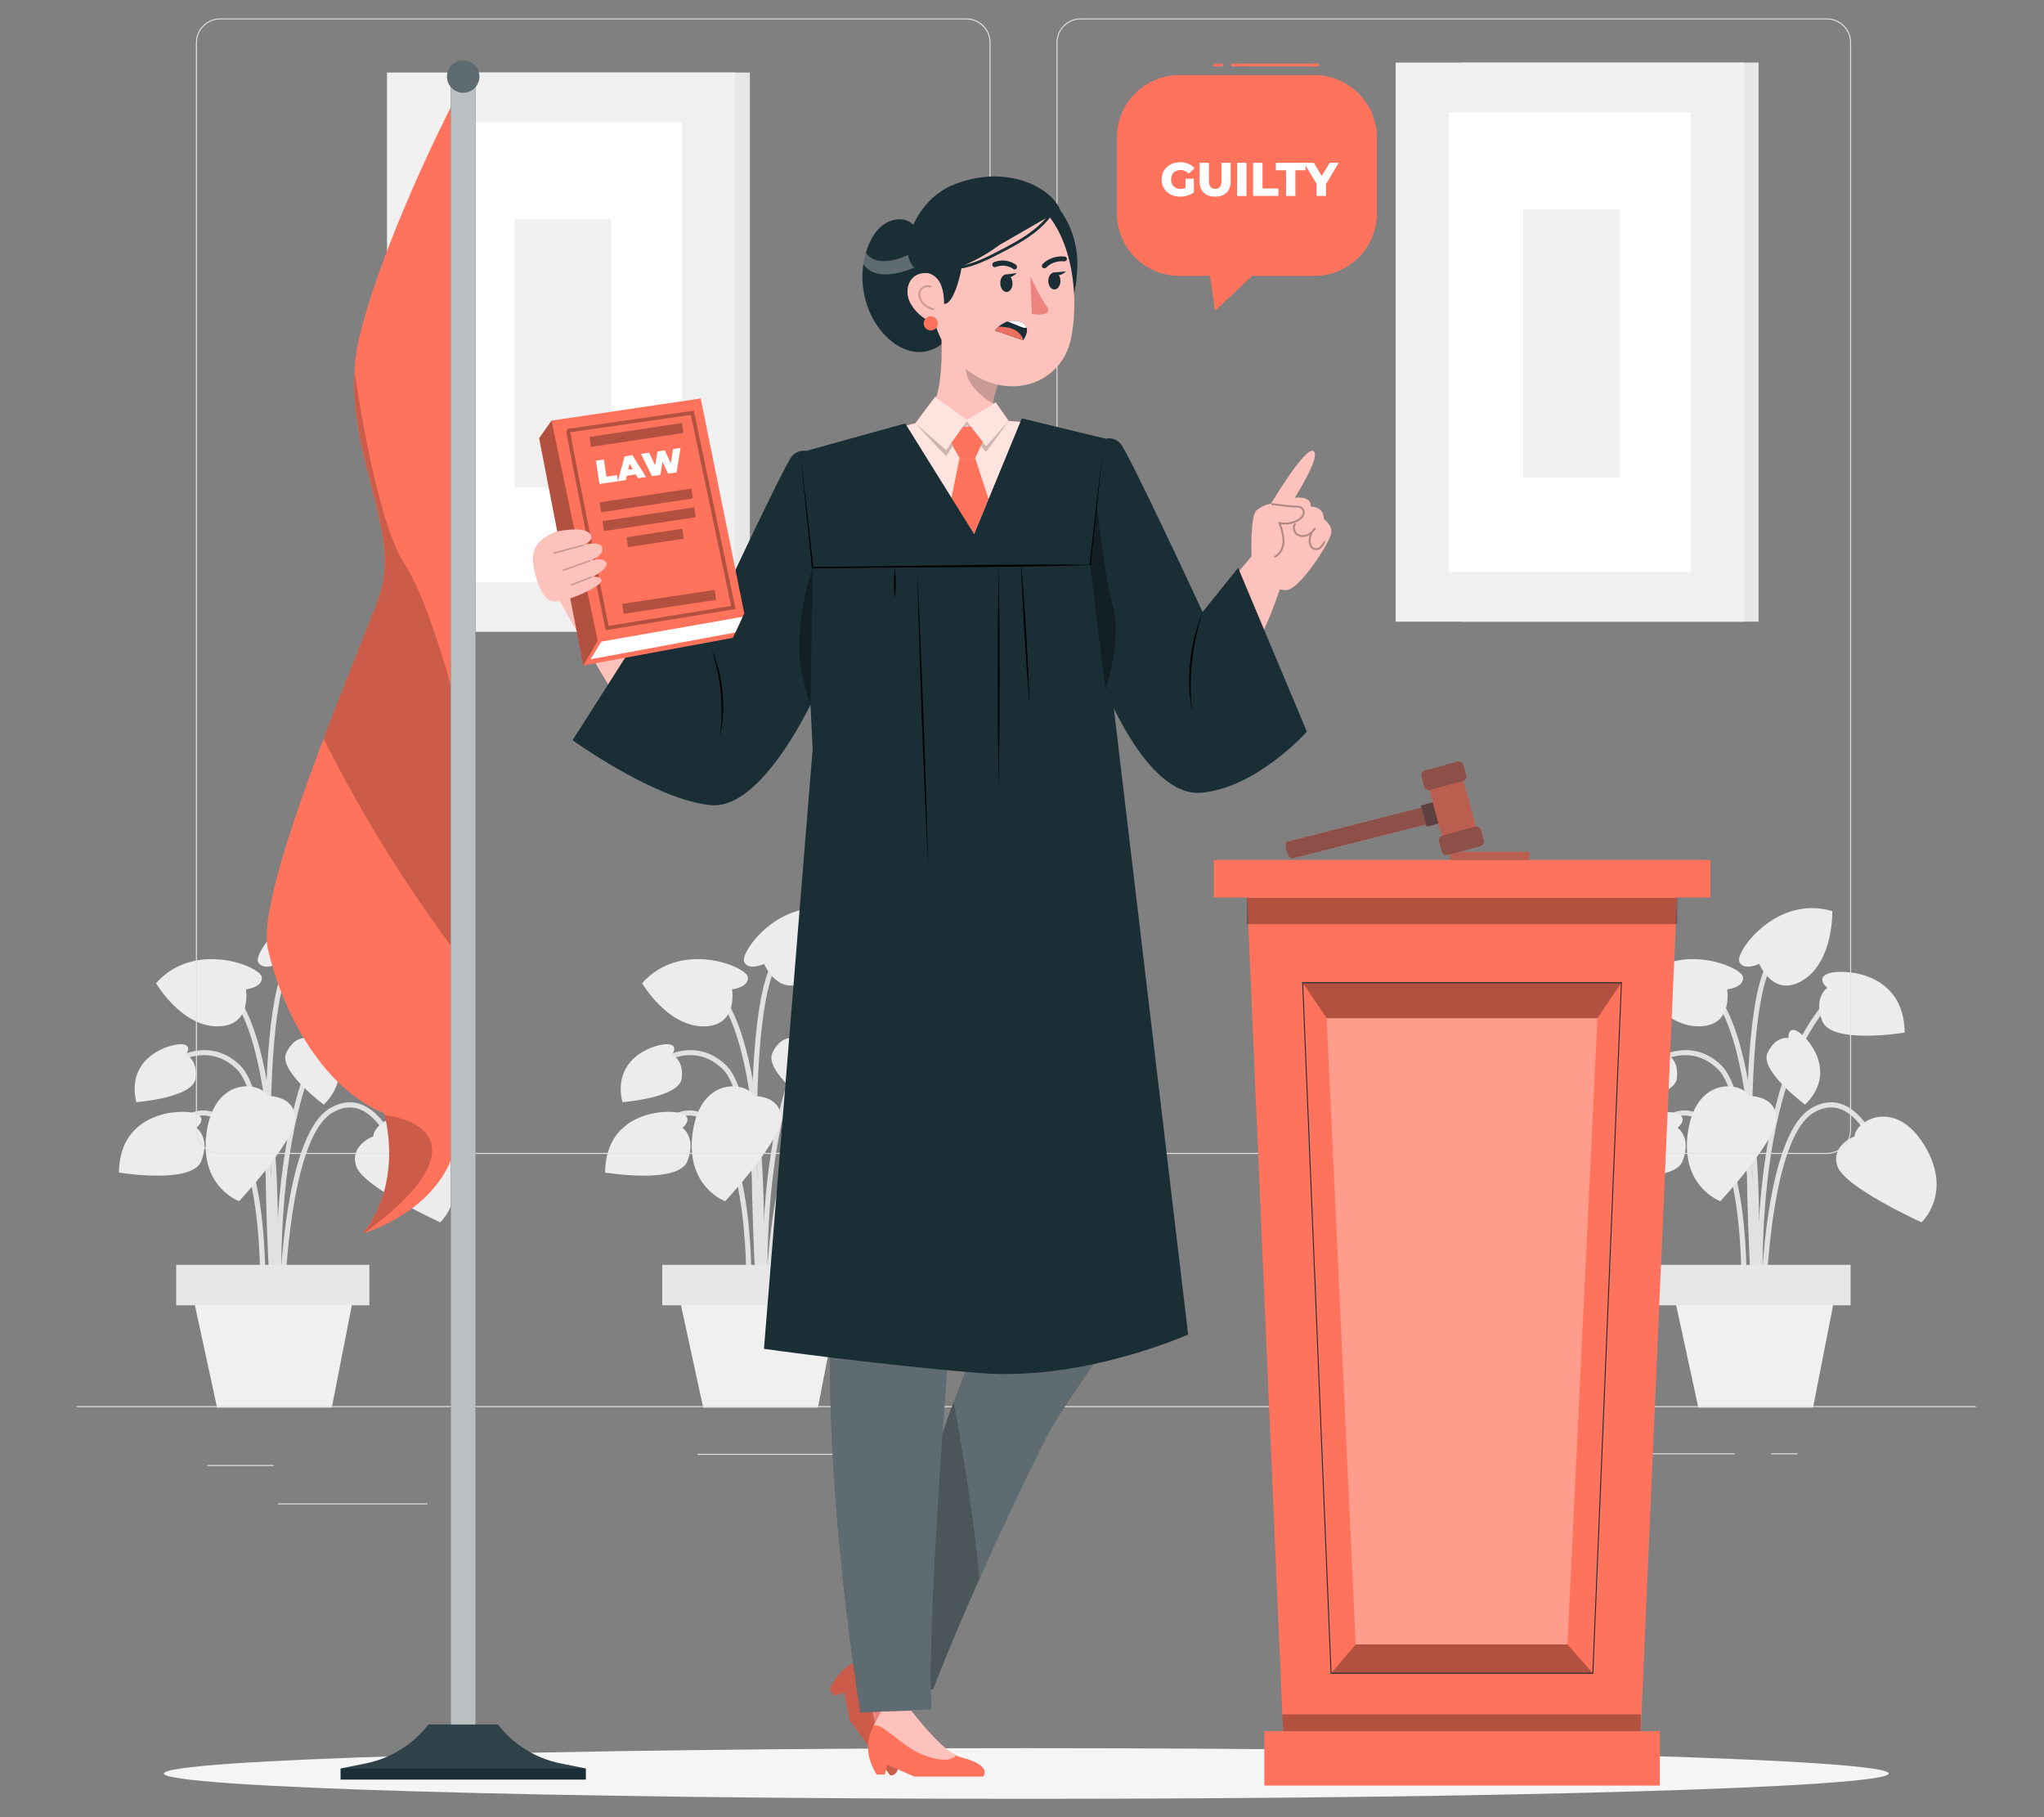 <?xml version="1.0" encoding="UTF-8"?>
<svg id="Layer_2" data-name="Layer 2" xmlns="http://www.w3.org/2000/svg" viewBox="0 0 540 480">
  <rect x="0" y="0" width="540" height="480" fill="#808080" stroke="none"/>
  <defs>
    <style>
      .cls-1, .cls-2, .cls-3, .cls-4, .cls-5, .cls-6, .cls-7, .cls-8, .cls-9, .cls-10, .cls-11, .cls-12, .cls-13, .cls-14, .cls-15, .cls-16, .cls-17, .cls-18, .cls-19, .cls-20, .cls-21, .cls-22, .cls-23, .cls-24 {
        stroke-width: 0px;
      }

      .cls-1, .cls-2, .cls-5, .cls-10, .cls-16, .cls-19, .cls-22 {
        isolation: isolate;
      }

      .cls-1, .cls-2, .cls-11, .cls-16, .cls-20, .cls-23 {
        fill: #fff;
      }

      .cls-1, .cls-9, .cls-25, .cls-26, .cls-27, .cls-22, .cls-23 {
        opacity: .3;
      }

      .cls-2 {
        opacity: .1;
      }

      .cls-3 {
        fill: #fdc2bc;
      }

      .cls-4 {
        fill: #ff735d;
      }

      .cls-5, .cls-15, .cls-28 {
        opacity: .2;
      }

      .cls-29, .cls-19 {
        opacity: .5;
      }

      .cls-6 {
        fill: #e1e1e1;
      }

      .cls-7 {
        fill: #ececec;
      }

      .cls-10, .cls-16 {
        opacity: .7;
      }

      .cls-10, .cls-17, .cls-19, .cls-22 {
        fill: #1a2e35;
      }

      .cls-11 {
        opacity: .8;
      }

      .cls-12 {
        fill: #f5f5f5;
      }

      .cls-25, .cls-14, .cls-27, .cls-30, .cls-28 {
        fill: none;
      }

      .cls-25, .cls-27, .cls-28 {
        stroke: #000;
      }

      .cls-25, .cls-30 {
        stroke-miterlimit: 10;
      }

      .cls-13 {
        fill: #f0f0f0;
      }

      .cls-18 {
        fill: #e7e7e7;
      }

      .cls-27, .cls-28 {
        stroke-linecap: round;
        stroke-linejoin: round;
        stroke-width: .5px;
      }

      .cls-21 {
        fill: #ec7061;
      }

      .cls-30 {
        stroke: #1a2e35;
        stroke-width: .25px;
      }

      .cls-24 {
        fill: #ec837e;
      }
    </style>
  </defs>
  <g id="Layer_2-2" data-name="Layer 2">
    <g>
      <rect class="cls-14" width="540" height="480"/>
      <g>
        <g>
          <rect class="cls-18" x="119.77" y="19.16" width="78.34" height="147.68"/>
          <rect class="cls-13" x="102.24" y="19.16" width="92.02" height="147.68"/>
          <rect class="cls-20" x="116.23" y="32.28" width="64" height="121.44"/>
          <rect class="cls-13" x="135.9" y="57.84" width="25.54" height="70.97"/>
        </g>
        <g>
          <rect class="cls-18" x="386.26" y="16.53" width="78.34" height="147.68"/>
          <rect class="cls-13" x="368.73" y="16.53" width="92.02" height="147.68"/>
          <rect class="cls-20" x="382.72" y="29.65" width="64" height="121.44"/>
          <rect class="cls-13" x="402.39" y="55.22" width="25.54" height="70.97"/>
        </g>
        <g>
          <g>
            <path class="cls-6" d="m464.26,344.32c-.02-.53-1.81-53.54-10.43-61.92-8.39-8.15-18.01-.3-18.41.03l-.86-1.04c.11-.09,10.97-8.96,20.22.03,9.01,8.76,10.77,60.64,10.84,62.85l-1.35.04Z"/>
            <path class="cls-6" d="m465,354.74c-.06-.63-5.89-63.63,17.11-90.04l1.02.89c-22.63,25.97-16.85,88.39-16.79,89.02l-1.34.13Z"/>
            <path class="cls-6" d="m464.15,348.08l-1.35-.09c.05-.71,4.5-71.62-12.37-87.14l.91-.99c17.35,15.96,13,85.28,12.81,88.23Z"/>
            <path class="cls-6" d="m466.35,348.04h-1.35c.02-1.96.56-47.91,13.61-55.38,2.9-1.66,5.74-1.94,8.44-.82,7.89,3.26,11.8,17.31,11.96,17.9l-1.3.36c-.04-.14-3.9-14-11.18-17.01-2.29-.95-4.74-.7-7.26.75-12.38,7.1-12.92,53.74-12.93,54.21Z"/>
            <path class="cls-6" d="m461.27,348.07l-1.35-.08c.02-.36,1.97-36.31-7.73-48.97-2.35-3.07-4.9-4.53-7.6-4.34-6.36.44-11.69,9.74-11.74,9.84l-1.18-.66c.23-.41,5.74-10.02,12.82-10.52,3.17-.23,6.12,1.42,8.76,4.87,10,13.06,8.09,48.37,8.01,49.87Z"/>
            <path class="cls-6" d="m463.4,352.96c-.26-3.49-6.34-85.56,4.35-100.02l1.08.8c-10.4,14.06-4.15,98.26-4.09,99.11l-1.35.1Z"/>
          </g>
          <path class="cls-7" d="m489.96,300.15s-6.41,2.36-4.51,7.95c1.91,5.58,22.19,14.77,22.19,14.77,0,0,8.5-7.79.69-20.45-7.8-12.66-18.2-6.26-18.38-2.27Z"/>
          <path class="cls-7" d="m462.07,289.52s6.83-.29,7.22,5.6c.39,5.89-14.8,22.17-14.8,22.17,0,0-10.84-3.92-8.51-18.61,2.33-14.69,14.39-12.79,16.09-9.17Z"/>
          <path class="cls-7" d="m456.29,261.34s4.55-.49,4.19-3.26c-.37-2.77-17.7-9.91-27.93,1.63,0,0,6.55,11.25,16.02,11.4,9.47.15,7.73-9.77,7.73-9.77Z"/>
          <path class="cls-7" d="m464.78,254.6s-4.12,1.99-5.28-.55c-1.16-2.55,9.78-17.78,24.57-13.39,0,0,.39,13.01-7.57,18.14-7.96,5.13-11.72-4.2-11.72-4.2Z"/>
          <path class="cls-7" d="m443.22,297.9s3.14-2.54-.25-3.78c-3.39-1.24-20.03-.89-20.21,15.6,0,0,19.38,3.22,21.78-3.06,2.4-6.28-1.33-8.76-1.33-8.76Z"/>
          <path class="cls-7" d="m482.74,260.93s-3.14-2.54.25-3.78c3.39-1.24,20.03-.89,20.21,15.6,0,0-19.38,3.22-21.78-3.06-2.4-6.28,1.33-8.76,1.33-8.76Z"/>
          <path class="cls-7" d="m472.5,274.21s-.28-3.08,2.21-1.88c2.49,1.21,11.17,10.57,2.17,19.45,0,0-12.11-8.97-9.92-13.64,2.18-4.67,5.54-3.94,5.54-3.94Z"/>
          <path class="cls-7" d="m440.41,278.6s1.88-2.46-.87-2.77c-2.75-.31-15.08,2.99-12.21,15.3,0,0,15.02-1.13,15.67-6.24.64-5.11-2.58-6.29-2.58-6.29Z"/>
          <polygon class="cls-13" points="478.98 371.82 448.68 371.82 440.62 334.64 486.27 334.64 478.98 371.82"/>
          <rect class="cls-18" x="437.87" y="334.1" width="51.04" height="10.69"/>
        </g>
        <g>
          <g>
            <path class="cls-6" d="m72.93,344.32c-.02-.53-1.81-53.54-10.43-61.92-8.39-8.15-18.01-.3-18.41.03l-.86-1.04c.11-.09,10.97-8.96,20.22.03,9.01,8.76,10.77,60.64,10.84,62.85l-1.35.04Z"/>
            <path class="cls-6" d="m73.67,354.74c-.06-.63-5.89-63.63,17.11-90.04l1.02.89c-22.63,25.97-16.85,88.39-16.79,89.02l-1.34.13Z"/>
            <path class="cls-6" d="m72.82,348.08l-1.35-.09c.05-.71,4.5-71.62-12.37-87.14l.91-.99c17.35,15.96,13,85.28,12.81,88.23Z"/>
            <path class="cls-6" d="m75.02,348.04h-1.35c.02-1.96.56-47.91,13.61-55.38,2.9-1.66,5.74-1.94,8.44-.82,7.89,3.26,11.8,17.31,11.96,17.9l-1.3.36c-.04-.14-3.9-14-11.18-17.01-2.29-.95-4.74-.7-7.26.75-12.38,7.1-12.92,53.74-12.93,54.21Z"/>
            <path class="cls-6" d="m69.94,348.07l-1.35-.08c.02-.36,1.97-36.31-7.73-48.97-2.35-3.07-4.9-4.53-7.6-4.34-6.36.44-11.69,9.74-11.74,9.84l-1.18-.66c.23-.41,5.74-10.02,12.82-10.52,3.17-.23,6.12,1.42,8.76,4.87,10,13.06,8.09,48.37,8.01,49.87Z"/>
            <path class="cls-6" d="m72.06,352.96c-.26-3.49-6.34-85.56,4.35-100.02l1.08.8c-10.4,14.06-4.15,98.26-4.09,99.11l-1.35.1Z"/>
          </g>
          <path class="cls-7" d="m98.63,300.15s-6.41,2.36-4.51,7.95c1.91,5.58,22.19,14.77,22.19,14.77,0,0,8.5-7.79.69-20.45-7.8-12.66-18.2-6.26-18.38-2.27Z"/>
          <path class="cls-7" d="m70.74,289.52s6.83-.29,7.22,5.6c.39,5.89-14.8,22.17-14.8,22.17,0,0-10.84-3.92-8.51-18.61,2.33-14.69,14.39-12.79,16.09-9.17Z"/>
          <path class="cls-7" d="m64.96,261.34s4.55-.49,4.19-3.26c-.37-2.77-17.7-9.91-27.93,1.63,0,0,6.55,11.25,16.02,11.4,9.47.15,7.73-9.77,7.73-9.77Z"/>
          <path class="cls-7" d="m73.45,254.6s-4.12,1.99-5.28-.55c-1.16-2.55,9.78-17.78,24.57-13.39,0,0,.39,13.01-7.57,18.14-7.96,5.13-11.72-4.2-11.72-4.2Z"/>
          <path class="cls-7" d="m51.88,297.9s3.14-2.54-.25-3.78c-3.39-1.24-20.03-.89-20.21,15.6,0,0,19.38,3.22,21.78-3.06,2.4-6.28-1.33-8.76-1.33-8.76Z"/>
          <path class="cls-7" d="m91.41,260.93s-3.14-2.54.25-3.78c3.39-1.24,20.03-.89,20.21,15.6,0,0-19.38,3.22-21.78-3.06-2.4-6.28,1.33-8.76,1.33-8.76Z"/>
          <path class="cls-7" d="m81.16,274.21s-.28-3.08,2.21-1.88c2.49,1.21,11.17,10.57,2.17,19.45,0,0-12.11-8.97-9.92-13.64,2.18-4.67,5.54-3.94,5.54-3.94Z"/>
          <path class="cls-7" d="m49.08,278.6s1.88-2.46-.87-2.77c-2.75-.31-15.08,2.99-12.21,15.3,0,0,15.02-1.13,15.67-6.24.64-5.11-2.58-6.29-2.58-6.29Z"/>
          <polygon class="cls-13" points="87.65 371.82 57.35 371.82 49.29 334.64 94.94 334.64 87.65 371.82"/>
          <rect class="cls-18" x="46.54" y="334.1" width="51.04" height="10.69"/>
        </g>
        <g>
          <g>
            <path class="cls-6" d="m201.35,344.32c-.02-.53-1.81-53.54-10.43-61.92-8.39-8.15-18.01-.3-18.41.03l-.86-1.04c.11-.09,10.97-8.96,20.22.03,9.01,8.76,10.77,60.64,10.84,62.85l-1.35.04Z"/>
            <path class="cls-6" d="m202.1,354.74c-.06-.63-5.89-63.63,17.11-90.04l1.02.89c-22.63,25.97-16.85,88.39-16.79,89.02l-1.34.13Z"/>
            <path class="cls-6" d="m201.24,348.08l-1.35-.09c.05-.71,4.5-71.62-12.37-87.14l.91-.99c17.35,15.96,13,85.28,12.81,88.23Z"/>
            <path class="cls-6" d="m203.44,348.04h-1.35c.02-1.96.56-47.91,13.61-55.38,2.9-1.66,5.74-1.94,8.44-.82,7.89,3.26,11.8,17.31,11.96,17.9l-1.3.36c-.04-.14-3.9-14-11.18-17.01-2.29-.95-4.74-.7-7.26.75-12.38,7.1-12.92,53.74-12.93,54.21Z"/>
            <path class="cls-6" d="m198.36,348.07l-1.35-.08c.02-.36,1.97-36.31-7.73-48.97-2.35-3.07-4.9-4.53-7.6-4.34-6.36.44-11.69,9.74-11.74,9.84l-1.18-.66c.23-.41,5.74-10.02,12.82-10.52,3.17-.23,6.12,1.42,8.76,4.87,10,13.06,8.09,48.37,8.01,49.87Z"/>
            <path class="cls-6" d="m200.49,352.96c-.26-3.49-6.34-85.56,4.35-100.02l1.08.8c-10.4,14.06-4.15,98.26-4.09,99.11l-1.35.1Z"/>
          </g>
          <path class="cls-7" d="m227.05,300.15s-6.41,2.36-4.51,7.95c1.91,5.58,22.19,14.77,22.19,14.77,0,0,8.5-7.79.69-20.45-7.8-12.66-18.2-6.26-18.38-2.27Z"/>
          <path class="cls-7" d="m199.16,289.52s6.83-.29,7.22,5.6c.39,5.89-14.8,22.17-14.8,22.17,0,0-10.84-3.92-8.51-18.61,2.33-14.69,14.39-12.79,16.09-9.17Z"/>
          <path class="cls-7" d="m193.38,261.34s4.55-.49,4.19-3.26c-.37-2.77-17.7-9.91-27.93,1.63,0,0,6.55,11.25,16.02,11.4,9.47.15,7.73-9.77,7.73-9.77Z"/>
          <path class="cls-7" d="m201.87,254.6s-4.12,1.99-5.28-.55c-1.16-2.55,9.78-17.78,24.57-13.39,0,0,.39,13.01-7.57,18.14-7.96,5.13-11.72-4.2-11.72-4.2Z"/>
          <path class="cls-7" d="m180.31,297.9s3.14-2.54-.25-3.78c-3.39-1.24-20.03-.89-20.21,15.6,0,0,19.38,3.22,21.78-3.06,2.4-6.28-1.33-8.76-1.33-8.76Z"/>
          <path class="cls-7" d="m219.83,260.93s-3.14-2.54.25-3.78c3.39-1.24,20.03-.89,20.21,15.6,0,0-19.38,3.22-21.78-3.06-2.4-6.28,1.33-8.76,1.33-8.76Z"/>
          <path class="cls-7" d="m209.59,274.21s-.28-3.08,2.21-1.88c2.49,1.21,11.17,10.57,2.17,19.45,0,0-12.11-8.97-9.92-13.64,2.18-4.67,5.54-3.94,5.54-3.94Z"/>
          <path class="cls-7" d="m177.5,278.6s1.88-2.46-.87-2.77c-2.75-.31-15.08,2.99-12.21,15.3,0,0,15.02-1.13,15.67-6.24.64-5.11-2.58-6.29-2.58-6.29Z"/>
          <polygon class="cls-13" points="216.07 371.82 185.77 371.82 177.71 334.64 223.36 334.64 216.07 371.82"/>
          <rect class="cls-18" x="174.96" y="334.1" width="51.04" height="10.69"/>
        </g>
        <g>
          <g>
            <g>
              <path class="cls-6" d="m482.65,304.8h-197.15c-3.53,0-6.39-2.87-6.39-6.39V11.25c0-3.53,2.87-6.39,6.39-6.39h197.15c3.53,0,6.39,2.87,6.39,6.39v287.17c0,3.53-2.87,6.39-6.39,6.39ZM285.5,5.12c-3.38,0-6.12,2.75-6.12,6.12v287.17c0,3.38,2.75,6.12,6.12,6.12h197.15c3.38,0,6.12-2.75,6.12-6.12V11.25c0-3.37-2.75-6.12-6.12-6.12h-197.15Z"/>
              <path class="cls-6" d="m255.3,304.8H58.15c-3.53,0-6.39-2.87-6.39-6.39V11.25c0-3.53,2.87-6.39,6.39-6.39h197.15c3.53,0,6.39,2.87,6.39,6.39v287.17c0,3.53-2.87,6.39-6.39,6.39ZM58.15,5.12c-3.37,0-6.12,2.75-6.12,6.12v287.17c0,3.38,2.75,6.12,6.12,6.12h197.15c3.38,0,6.12-2.75,6.12-6.12V11.25c0-3.37-2.75-6.12-6.12-6.12H58.15Z"/>
            </g>
            <rect class="cls-6" x="20.26" y="371.42" width="501.74" height=".27"/>
          </g>
          <rect class="cls-6" x="54.8" y="386.98" width="17.52" height=".27"/>
          <rect class="cls-6" x="184.25" y="384.02" width="58.39" height=".27"/>
          <rect class="cls-6" x="73.41" y="397.11" width="39.54" height=".27"/>
          <rect class="cls-6" x="411.13" y="383.88" width="47.11" height=".27"/>
          <rect class="cls-6" x="467.96" y="383.88" width="6.9" height=".27"/>
          <rect class="cls-6" x="343.35" y="390.67" width="58.78" height=".27"/>
        </g>
        <path class="cls-12" d="m498.96,468.46c0,3.69-102,6.69-227.83,6.69s-227.83-2.99-227.83-6.69,102-6.69,227.83-6.69,227.83,2.99,227.83,6.69Z"/>
        <g>
          <g>
            <g>
              <path class="cls-3" d="m330.63,146.97s-.42-10.75,1.38-12.22c1.79-1.47,3.77-1.69,3.77-1.69,0,0,9.21-15.49,11.27-13.88,1.12.87-.52,5.05-4.98,12.31,0,0,4.49-.68,4.19,2.34,0,0,3.44-.25,3.48,3.29,0,0,2.59,1.72,1.85,4.13-.74,2.41-5.88,10.78-9.87,13.79-1.21.91-2.1,1.06-3.6.61,0,0-5.85,17.81-9.64,17.81l-3.96-19.27,6.11-7.22Z"/>
              <path class="cls-27" d="m336.1,133.2c1.71.11,3.39.45,5.1.56.63.04,2.12-.05,2.6.36.79.67.84,1.33.3,2.22-1,1.64-4.3,2.33-6.13,1.77.63,1.35,1.21,3.73,1.1,5.21-.11,1.48-.86,2.98-2.17,3.69"/>
              <path class="cls-27" d="m349.89,143.17c-.28.49-.56.99-.97,1.36-.41.38-.99.63-1.54.52-.88-.18-1.35-1.17-1.39-2.07-.06-1.23.46-2.48,1.38-3.31-.56.77-1.29,1.44-2.18,1.75-.9.31-1.97.21-2.68-.41-.72-.62-.95-1.79-.4-2.56"/>
            </g>
            <path class="cls-17" d="m292.2,115.9s1.74-.68,3.69,1.11,21.83,44.64,21.83,44.64l9.38-11.66,18.16,43.27s-13.2,14.83-27.86,16.13c-14.66,1.3-26.08-28.97-26.08-28.97l-4.71-44.18,5.59-20.34Z"/>
            <path class="cls-8" d="m317.73,161.65c-2.73,8.43-3.8,17.47-2.8,26.28-1.68-8.73-.57-18.07,2.8-26.28h0Z"/>
          </g>
          <g>
            <path class="cls-3" d="m164.96,187.94s-18.64-30.66-19.22-33.82c-.58-3.15,6.99-9.04,6.99-9.04l20.75,19.41-8.51,23.45Z"/>
            <path class="cls-17" d="m213.08,119.19s-1.74-.68-3.69,1.11c-1.96,1.79-21.83,44.64-21.83,44.64l-9.38-11.66-26.91,42.24s21.95,15.86,36.61,17.16c14.66,1.3,28.98-32.22,28.98-32.22l1.81-40.93-5.6-20.34Z"/>
            <path class="cls-8" d="m187.85,171.16c3.24,7.27,4.08,15.68,2.33,23.45,1.06-7.9.26-15.91-2.33-23.45h0Z"/>
            <polygon class="cls-4" points="196.63 162 193.61 168.48 154.1 175.78 142.44 115.76 145.71 111.09 185.12 105.25 196.63 162"/>
            <polygon class="cls-9" points="145.71 111.09 157.91 169.27 154.1 175.78 142.44 115.76 145.71 111.09"/>
            <polygon class="cls-20" points="156.01 174.15 158.87 169.48 196.2 162.92 194.27 167.06 156.01 174.15"/>
            <path class="cls-25" d="m150.14,113.75c-.29.37,10.26,52.14,10.26,52.14l33.34-5.42-10.84-51.43-32.75,4.71Z"/>
            <g>
              <path class="cls-20" d="m157.45,121.68l2.08-.31.69,4.56,2.79-.42.24,1.61-4.87.73-.93-6.17Z"/>
              <path class="cls-20" d="m167.96,125.31l-2.35.35-.25,1.14-2.12.32,1.77-6.58,2.05-.31,3.63,5.77-2.15.32-.58-1.01Zm-.8-1.41l-.83-1.46-.37,1.64,1.2-.18Z"/>
              <path class="cls-20" d="m179.79,118.31l-1.04,6.47-2.23.34-1.49-3.15-.55,3.46-2.23.34-2.91-5.88,2.14-.32,1.61,3.35.61-3.68,1.91-.29,1.61,3.39.6-3.73,1.98-.3Z"/>
            </g>
            <rect class="cls-9" x="158.46" y="130.86" width="24.52" height="2.66" transform="translate(-17.8 26.94) rotate(-8.58)"/>
            <rect class="cls-9" x="159.21" y="135.82" width="24.52" height="2.66" transform="translate(-18.54 27.11) rotate(-8.58)"/>
            <rect class="cls-9" x="165.63" y="140.78" width="14.92" height="2.66" transform="translate(-19.26 27.4) rotate(-8.58)"/>
            <rect class="cls-9" x="164.44" y="157.66" width="24.7" height="2.66" transform="translate(-21.73 28.14) rotate(-8.58)"/>
            <rect class="cls-9" x="155.78" y="113.57" width="24.7" height="2.66" transform="translate(-15.25 26.36) rotate(-8.58)"/>
            <g>
              <path class="cls-3" d="m140.87,146.31c-.55,2.87,1.62,12,5.15,12.52,3.52.52,12.69-3.98,12.88-5.34.19-1.35-2.42-1.14-2.42-1.14,0,0,4.36-2.04,3.71-3.69-.63-1.59-4.15-.62-4.15-.62,0,0,3.97-1.52,2.98-3.6-.82-1.73-5.09-.37-5.09-.37,0,0,3.78-1.47,1.64-3.34-2.15-1.87-8.79-.23-8.79-.23h0s-5.1,1.6-5.9,5.79Z"/>
              <path class="cls-15" d="m154,144.28s-.01,0-.02,0l-7.54,2.02c-.1.03-.21-.04-.24-.16-.03-.11.02-.23.12-.26l7.54-2.02c.1-.03.21.04.24.16.03.11-.02.22-.11.25Z"/>
              <path class="cls-15" d="m155.9,148.33s0,0,0,0l-7.09,2.52c-.1.03-.21-.03-.25-.14-.04-.11,0-.21.11-.27l7.09-2.52c.1-.03.21.03.25.14.04.11,0,.23-.1.26Z"/>
              <path class="cls-15" d="m156.31,152.65l-5.22,2.02c-.1.04-.21-.02-.25-.13-.04-.11,0-.23.1-.27l5.22-2.02c.1-.04.21.02.25.13.04.11,0,.23-.1.27Z"/>
            </g>
          </g>
          <g>
            <g>
              <path class="cls-17" d="m242.53,63.9c.76-2.16-.66-4.7-2.78-5.57-2.12-.87-4.64-.28-6.47,1.09-1.83,1.37-3.05,3.42-3.9,5.54-2.89,7.24-1.65,15.98,3.15,22.13,2.32,2.97,5.59,5.42,9.33,5.85,3.75.43,7.89-1.63,9.04-5.22l-8.38-23.82Z"/>
              <path class="cls-23" d="m228.76,66.75s2.83,5.61,14.12-.96l1.88,3.4s-12.24,6.98-16.7.59c0,0,.29-1.77.69-3.03Z"/>
              <g>
                <path class="cls-17" d="m267.23,57.41s9.87,19.42,10.16,25.36c3.92,3.59,7.05-3.29,7.24-12.65.15-7.66-3.54-16.07-10.05-19.29-9.15-4.52-7.34,6.58-7.34,6.58Z"/>
                <g>
                  <g>
                    <path class="cls-3" d="m264.48,112.14c-1.71-1.83-2.44-3.7-2.01-6.26.3-1.97,1.02-4,1.85-5.98l-2.54-2.97-13.27-13.39c.33,8.94,1.4,23.3-5.58,28.15,0,0-9.2,2.34-12.98,3.12,2.26,1.86,10.6,35.04,23.99,33.96,12.18-.98,19.71-30.4,21-35.42-3.46-1.08-7.2-.48-10.47-1.21Z"/>
                    <path class="cls-15" d="m262.37,106.64c-3.65-2.17-7.65-5.92-7.17-10.21.21-1.81.6-3.52,1.04-4.62l7.41,9.81c-.61,1.58-.83,2.63-1.28,5.02Z"/>
                    <path class="cls-3" d="m244.77,69.19c1.25,13.63,1.49,19.41,8.52,26.56,10.58,10.75,26.86,7.13,29.66-6.38,2.52-12.16.06-32.41-13.32-38.14-13.18-5.64-26.11,4.32-24.86,17.95Z"/>
                    <path class="cls-17" d="m264.26,74.64c-.04,1.28.66,2.39,1.55,2.48.89.09,1.64-.87,1.68-2.14.04-1.28-.66-2.39-1.55-2.48-.89-.09-1.64.87-1.68,2.14Z"/>
                    <path class="cls-17" d="m276.95,73.95c-.1,1.23.52,2.35,1.41,2.5.88.15,1.68-.74,1.79-1.97.1-1.23-.52-2.35-1.41-2.5-.88-.15-1.68.74-1.79,1.97Z"/>
                    <path class="cls-17" d="m262.52,70.51c.15.08.34.1.51.03,2.67-1.04,4.62.47,4.64.49.29.22.69.17.9-.13.21-.3.14-.73-.15-.96-.1-.08-2.54-1.97-5.86-.68-.33.13-.49.52-.36.88.06.17.18.3.33.38Z"/>
                    <path class="cls-17" d="m281.64,68.87c.13-.11.22-.25.23-.42.03-.35-.25-.66-.63-.7-3.8-.32-5.79,1.99-5.87,2.09-.23.28-.18.68.12.9.3.22.73.17.97-.11.08-.09,1.64-1.86,4.67-1.6.2.02.38-.04.51-.16Z"/>
                    <path class="cls-3" d="m240.64,80.3c1.61,2.8,4.23,4.55,6.62,5.15,3.61.9,5.47-4.9,4.24-8.51-1.11-3.25-4.65-5.41-8.17-4.7-3.46.7-4.54,4.86-2.7,8.06Z"/>
                    <path class="cls-24" d="m272.21,72.92s2.13,5.1,4.54,8.28c.42.56.16,1.37-.49,1.61-1.68.62-3.65.06-3.65.06l-.39-9.95Z"/>
                  </g>
                  <path class="cls-17" d="m265.41,72.58l3.18-.48s-1.9,2.18-3.18.48Z"/>
                  <path class="cls-17" d="m278.41,71.97l3.2-.29s-2.03,2.07-3.2.29Z"/>
                </g>
                <g>
                  <path class="cls-17" d="m241.36,61.62c-1.94,2.6,1.45,10.48,1.45,10.48,0,0,6.6-1.71,6.6,8.14,2.39.49,5.43-8.6,5.37-17.84-.29-5.23-9.99-5.37-13.42-.78Z"/>
                  <path class="cls-17" d="m280.13,55.44c-2.66-6.09-14.19-12.08-27.89-6.79-12.38,4.76-16.54,22.38-7.76,23.37,8.78.99,19.48-7.26,19.48-7.26l16.16-9.32Z"/>
                </g>
                <path class="cls-28" d="m245.82,75.72c-1.14-.48-2.36.23-2.78,1.17-.5,1.14.04,3.84,3.54,4.81"/>
              </g>
              <circle class="cls-4" cx="245.9" cy="85.42" r="1.87"/>
              <path class="cls-17" d="m276.87,56.95c-3.11,3.95-7.49,6.45-11.88,8.74-5.04,2.63-10.51,5.64-16.4,4.47-.47-.09-.67.63-.2.72,5.84,1.17,11.22-1.55,16.26-4.17,4.68-2.43,9.43-5.02,12.75-9.24.3-.38-.23-.91-.53-.53h0Z"/>
            </g>
            <g>
              <path class="cls-17" d="m270.16,85.26c-1.09-.7-3.35-.7-4.53-.14-1.17.55-1.99,1.16-2.77,2.2,2.26.71,5.2,1.85,7.46,2.56,1.72-2.56.93-3.92-.16-4.62Z"/>
              <path class="cls-21" d="m263.79,86.32c.07-.06,3.04-.1,4.74,1.09,1.66,1.17,1.79,2.46,1.79,2.46l-7.46-2.56s.49-.64.93-.99Z"/>
              <path class="cls-20" d="m270.16,85.26c-.94-.6-2.73-.68-3.96-.34.13,0,3.83,1.6,4.33,1.66.22.03.48.02.7,0-.18-.59-.59-1.01-1.07-1.31Z"/>
            </g>
          </g>
          <g>
            <path class="cls-4" d="m219.18,446.3l1.27,1.72,2.52-1.05,1.57,7.54,10.62,14.41s4.04.63.86-7.56c-.14-.37-.26-.78-.34-1.24-.95-4.9,1.14-14.29,1.14-14.29l-5.83-7.91s-.61,0-1.64.17c-2.41.39-7.24,1.53-10.17,8.21Z"/>
            <path class="cls-15" d="m219.18,446.3l1.27,1.72,2.52-1.05,1.57,7.54,10.62,14.41s4.04.63.86-7.56c-.14-.37-.26-.78-.34-1.24-.95-4.9,1.14-14.29,1.14-14.29l-5.83-7.91s-.61,0-1.64.17c-2.41.39-7.24,1.53-10.17,8.21Z"/>
            <path class="cls-24" d="m229.35,438.1s-.02.02-.02.02c1.96.2.24,8.64,1.03,13.38.71,4.22,2.59,8.21,5.33,8.62-.95-4.9,2.46-16.06,2.46-16.06l-4.69-6.36s-3.08.23-4.11.4Z"/>
          </g>
          <g>
            <path class="cls-4" d="m231.61,468.73h2.16s.6-2.62.6-2.62l7.16,3.17h18.15s2.89-2.84-5.76-5.1c-.39-.1-.8-.25-1.22-.46-4.61-2.12-11.17-9.26-11.17-9.26h-9.96s-.35.49-.82,1.41c-1.09,2.15-2.97,6.65.85,12.87Z"/>
            <path class="cls-3" d="m230.76,455.86v.03c1.32-1.43,7.3,4.87,11.68,7.01,3.91,1.91,8.31,2.75,10.26.81-4.61-2.12-11.93-11.83-11.93-11.83l-8,.24s-1.54,2.82-2.01,3.74Z"/>
          </g>
          <path class="cls-17" d="m251.95,370.33c4.94-13.22,10.99-26.23,18.26-36.75-29.71-82.75-28.78-119.77-28.78-119.77l35.77-.03,3.81,13.84s8.94,34.45,11.54,54.23l7.47,43.97v.12c.51,9.13-1.57,18.2-6.02,26.23-4.86,8.77-13.46,19.19-18.18,28.64-6.21,12.48-12.07,24.99-17.07,36.18-5.27,11.8-9.56,22.11-12.24,29.27-2.53.28-10.18-4.19-12.38-8.23,0,0,5.42-34.51,17.82-67.7Z"/>
          <path class="cls-23" d="m251.95,370.33c4.94-13.22,10.99-26.23,18.26-36.75-29.71-82.75-28.78-119.77-28.78-119.77l35.77-.03,3.81,13.84s8.94,34.45,11.54,54.23l7.47,43.97v.12c.51,9.13-1.57,18.2-6.02,26.23-4.86,8.77-13.46,19.19-18.18,28.64-6.21,12.48-12.07,24.99-17.07,36.18-5.27,11.8-9.56,22.11-12.24,29.27-2.53.28-10.18-4.19-12.38-8.23,0,0,5.42-34.51,17.82-67.7Z"/>
          <path class="cls-15" d="m258.76,416.99c-5.27,11.8-9.56,22.11-12.24,29.27-2.53.28-10.18-4.19-12.38-8.23,0,0,5.42-34.51,17.82-67.7,2.52,13.7,5.34,31.02,6.81,46.66Z"/>
          <path class="cls-17" d="m268.17,214.56s-13.62,91.4-15.2,111.98c0,0-8.41,99.83-6.9,124.92l-18.76.89s-12.62-75.61-6.24-124.13c.55-6.33-5.26-47.58-6.18-64.01-2.21-39.54,14.31-50.4,14.31-50.4l38.97.76Z"/>
          <g class="cls-26">
            <path class="cls-20" d="m268.17,214.56s-13.62,91.4-15.2,111.98c0,0-8.41,99.83-6.9,124.92l-18.76.89s-12.62-75.61-6.24-124.13c.55-6.33-5.26-47.58-6.18-64.01-2.21-39.54,14.31-50.4,14.31-50.4l38.97.76Z"/>
          </g>
          <g>
            <g>
              <polygon class="cls-4" points="238.72 112.58 241.81 111.8 247.08 104.77 255.42 110.8 263.05 106.28 266.48 111.18 273.61 111.79 255.57 146.26 238.72 112.58"/>
              <polygon class="cls-11" points="238.72 112.58 241.81 111.8 247.08 104.77 255.42 110.8 263.05 106.28 266.48 111.18 273.61 111.79 255.57 146.26 238.72 112.58"/>
              <path class="cls-15" d="m241.81,111.8l8.18,7.1,5.42-7.63,5.08,6.61,5.98-6.7s-5.86,8.28-6.04,8.21c-.18-.07-5.02-7.21-5.02-7.21l-5.48,8.35-8.12-8.72Z"/>
              <polygon class="cls-4" points="251.31 117.06 253.5 120.98 257.62 120.98 259.63 116.75 256.48 112.66 254.4 112.74 251.31 117.06"/>
              <polygon class="cls-4" points="253.5 120.98 251.31 131.81 257.35 141.09 261.16 131.82 257.62 120.98 253.5 120.98"/>
            </g>
            <path class="cls-17" d="m210.96,119.66l28.18-7.81,18.22,29.24,12.59-30.58,22.26,5.4,1.42,65.89,20.26,170.71s-27.69,12.42-55.13,10.17c-27.44-2.25-56.93-6.39-56.93-6.39l12.86-158.33-3.73-78.28Z"/>
            <path class="cls-8" d="m211.6,120.98c.87,7.21,2.47,21.72,3.26,28.94,0,0-.17-.15-.17-.15,17.94-.11,55.98-.91,73.14-.57.82-7.51,2.61-22.64,3.5-30.14-.77,7.53-2.34,22.66-3.18,30.18-18.01.68-55.2.62-73.47.87,0,0-.15,0-.15,0,0,0-.02-.15-.02-.15-.75-7.22-2.25-21.76-2.92-28.98h0Z"/>
            <path class="cls-8" d="m236.4,150.35c.34,2.51.34,5.03,0,7.54-.34-2.51-.34-5.03,0-7.54h0Z"/>
            <path class="cls-8" d="m242.3,150.08c1.25,25.55,2.31,54.23,2.94,79.8-1.25-25.55-2.31-54.23-2.94-79.8h0Z"/>
            <path class="cls-8" d="m263.84,149.07c.33,19.13.33,40.18,0,59.32-.33-19.13-.33-40.18,0-59.32h0Z"/>
            <path class="cls-8" d="m269.75,148.8c1.06,12.05,1.86,25.32,2.26,37.41-1.06-12.05-1.86-25.32-2.26-37.41h0Z"/>
            <path class="cls-9" d="m287.99,149.22l4.07,33.03s4.41-13.05,1.95-22.07c-2.46-9.01-4.25-26.99-4.25-26.99l-1.77,16.02Z"/>
            <path class="cls-9" d="m214.69,149.95c.02,1.58-.56,36.26-.56,36.26,0,0-2.65-7.56-2.91-13.19-.55-12.13,3.47-23.07,3.47-23.07Z"/>
          </g>
        </g>
        <g>
          <g>
            <path class="cls-4" d="m347.22,19.83h-35.62c-9.13,0-16.54,7.4-16.54,16.54v19.96c0,9.13,7.4,16.54,16.54,16.54h8.1l1.29,9.22,9.83-9.22h16.39c9.13,0,16.54-7.4,16.54-16.54v-19.96c0-9.13-7.4-16.54-16.54-16.54Z"/>
            <path class="cls-4" d="m348.14,16.79h-22.59c-.48,0-.48.75,0,.75h22.59c.48,0,.48-.75,0-.75h0Z"/>
            <path class="cls-4" d="m322.72,16.79h-1.89c-.2,0-.38.17-.38.38s.16.38.38.38h1.89c.2,0,.38-.17.38-.38s-.16-.38-.38-.38h0Z"/>
          </g>
          <g>
            <path class="cls-20" d="m313.22,47.2h2.19v3.63c-.5.36-1.08.63-1.73.83-.65.19-1.3.29-1.95.29-.92,0-1.74-.19-2.48-.58-.73-.39-1.31-.93-1.73-1.62-.42-.69-.63-1.48-.63-2.35s.21-1.66.63-2.35c.42-.69,1-1.23,1.74-1.62.74-.39,1.58-.58,2.51-.58.82,0,1.55.14,2.2.41.65.28,1.19.67,1.63,1.19l-1.58,1.43c-.59-.65-1.3-.98-2.13-.98-.75,0-1.36.23-1.81.68-.46.45-.69,1.06-.69,1.82,0,.48.1.92.31,1.3.21.38.5.68.88.89.37.21.8.32,1.29.32s.92-.1,1.34-.29v-2.4Z"/>
            <path class="cls-20" d="m317.99,50.88c-.72-.71-1.08-1.71-1.08-3.02v-4.86h2.48v4.78c0,1.4.55,2.1,1.66,2.1s1.65-.7,1.65-2.1v-4.78h2.44v4.86c0,1.3-.36,2.31-1.08,3.02-.72.71-1.73,1.06-3.03,1.06s-2.31-.35-3.03-1.06Z"/>
            <path class="cls-20" d="m326.82,43h2.48v8.76h-2.48v-8.76Z"/>
            <path class="cls-20" d="m331.06,43h2.48v6.79h4.18v1.96h-6.66v-8.76Z"/>
            <path class="cls-20" d="m339.75,44.97h-2.69v-1.96h7.85v1.96h-2.68v6.79h-2.48v-6.79Z"/>
            <path class="cls-20" d="m350.31,48.62v3.14h-2.48v-3.18l-3.34-5.58h2.62l2.08,3.48,2.08-3.48h2.4l-3.35,5.62Z"/>
          </g>
        </g>
        <g id="freepik--Flag--inject-2">
          <path class="cls-4" d="m121.1,24.36v271.75c0,21.6-22.88,28.99-25.25,29.7h0c11.02-13.87,5.66-31.73,5.66-31.73h0c-17.37-7.14-27.44-28.72-30.76-43.5-1.94-8.82,6.26-33.11,14.7-55.39,5.73-15.12,11.62-29.3,14.52-37.08,6.26-16.83-7.58-36.39-6.36-59.8.18-3.47.7-6.92,1.56-10.29,7.22-28.04,25.94-63.68,25.94-63.68Z"/>
          <path class="cls-5" d="m95.85,326.03v-.09c11.02-13.87,5.66-31.55,5.66-31.55v.15h0c12.4,1.47,23.13,10.48-5.66,31.49Z"/>
          <path class="cls-5" d="m121.1,188.23v64.2c-13.6-17.98-25.52-37.16-35.61-57.31,5.73-15.12,11.62-29.3,14.52-37.08,6.26-16.83-7.58-36.39-6.36-59.8,2.94,19,7.45,41.74,13.11,50.48,5.07,7.91,10.1,23.54,14.34,39.5Z"/>
          <rect class="cls-17" x="119.08" y="20.21" width="6.57" height="440.38"/>
          <rect class="cls-16" x="119.08" y="20.21" width="6.57" height="440.38"/>
          <path class="cls-17" d="m113.19,455.51h18.35c4.1,5.32,9.99,8.97,16.58,10.29l6.66,1.34v2.94h-64.81v-2.94l6.66-1.34c6.58-1.32,12.46-4.97,16.56-10.29Z"/>
          <path class="cls-2" d="m113.19,455.51h18.35c4.1,5.32,9.99,8.97,16.58,10.29l6.66,1.34h-64.81l6.66-1.34c6.58-1.32,12.46-4.97,16.56-10.29Z"/>
          <path class="cls-17" d="m126.64,20.21c0,2.36-1.9,4.28-4.26,4.29-2.36,0-4.28-1.9-4.29-4.26,0-2.36,1.9-4.28,4.26-4.29h.03c2.35,0,4.26,1.91,4.26,4.26h0Z"/>
          <path class="cls-1" d="m126.64,20.21c0,2.36-1.9,4.28-4.26,4.29-2.36,0-4.28-1.9-4.29-4.26,0-2.36,1.9-4.28,4.26-4.29h.03c2.35,0,4.26,1.91,4.26,4.26h0Z"/>
        </g>
        <g>
          <g>
            <g>
              <rect class="cls-4" x="320.66" y="227.15" width="131.2" height="9.92"/>
              <polygon class="cls-4" points="432.91 470.07 339.53 470.07 329.41 235.52 443.1 235.52 432.91 470.07"/>
              <rect class="cls-9" x="329.41" y="237.17" width="113.69" height="6.95"/>
            </g>
            <polygon class="cls-30" points="420.81 441.99 351.65 441.99 344.15 259.57 428.36 259.57 420.81 441.99"/>
            <polygon class="cls-23" points="414.1 434.37 358.16 434.37 350.49 268.95 422.02 268.95 414.1 434.37"/>
            <rect class="cls-4" x="334.02" y="457.28" width="104.48" height="14.37"/>
            <polygon class="cls-9" points="351.65 441.99 358.16 434.37 414.1 434.37 420.81 441.99 351.65 441.99"/>
            <polygon class="cls-9" points="344.15 259.57 350.49 268.95 422.02 268.95 428.36 259.57 344.15 259.57"/>
            <polygon class="cls-9" points="433.47 457.28 338.98 457.28 338.79 452.84 433.47 452.84 433.47 457.28"/>
          </g>
          <g>
            <rect class="cls-4" x="383.08" y="225.02" width="21.01" height="2.13"/>
            <rect class="cls-22" x="383.08" y="225.02" width="21.01" height="2.13"/>
          </g>
          <g id="freepik--hammer-of-law--inject-2">
            <path class="cls-4" d="m341.07,226.82h0c-1.16-1.1-1.64-2.74-1.26-4.29l.1-.17,38.46-9.76,1.21,4.48-38.51,9.73Z"/>
            <path class="cls-19" d="m341.07,226.82h0c-1.16-1.1-1.64-2.74-1.26-4.29l.1-.17,38.46-9.76,1.21,4.48-38.51,9.73Z"/>
            <rect class="cls-4" x="376.01" y="211.91" width="5.64" height="5.86" transform="translate(-42.92 106.25) rotate(-15.12)"/>
            <rect class="cls-10" x="376.01" y="211.91" width="5.64" height="5.86" transform="translate(-42.92 106.25) rotate(-15.12)"/>
            <rect class="cls-4" x="379.11" y="204.68" width="9.32" height="17.64" transform="translate(-42.4 107.49) rotate(-15.12)"/>
            <rect class="cls-22" x="379.11" y="204.68" width="9.32" height="17.64" transform="translate(-42.4 107.49) rotate(-15.12)"/>
            <rect class="cls-4" x="375.7" y="202.23" width="11.52" height="5.37" rx="1.3" ry="1.3" transform="translate(-40.25 106.6) rotate(-15.12)"/>
            <rect class="cls-4" x="380.33" y="219.4" width="11.52" height="5.37" rx="1.3" ry="1.3" transform="translate(-44.56 108.4) rotate(-15.12)"/>
            <g class="cls-29">
              <rect class="cls-17" x="375.7" y="202.23" width="11.52" height="5.37" rx="1.3" ry="1.3" transform="translate(-40.25 106.6) rotate(-15.12)"/>
              <rect class="cls-17" x="380.33" y="219.4" width="11.52" height="5.37" rx="1.3" ry="1.3" transform="translate(-44.56 108.4) rotate(-15.12)"/>
            </g>
          </g>
        </g>
      </g>
    </g>
  </g>
</svg>